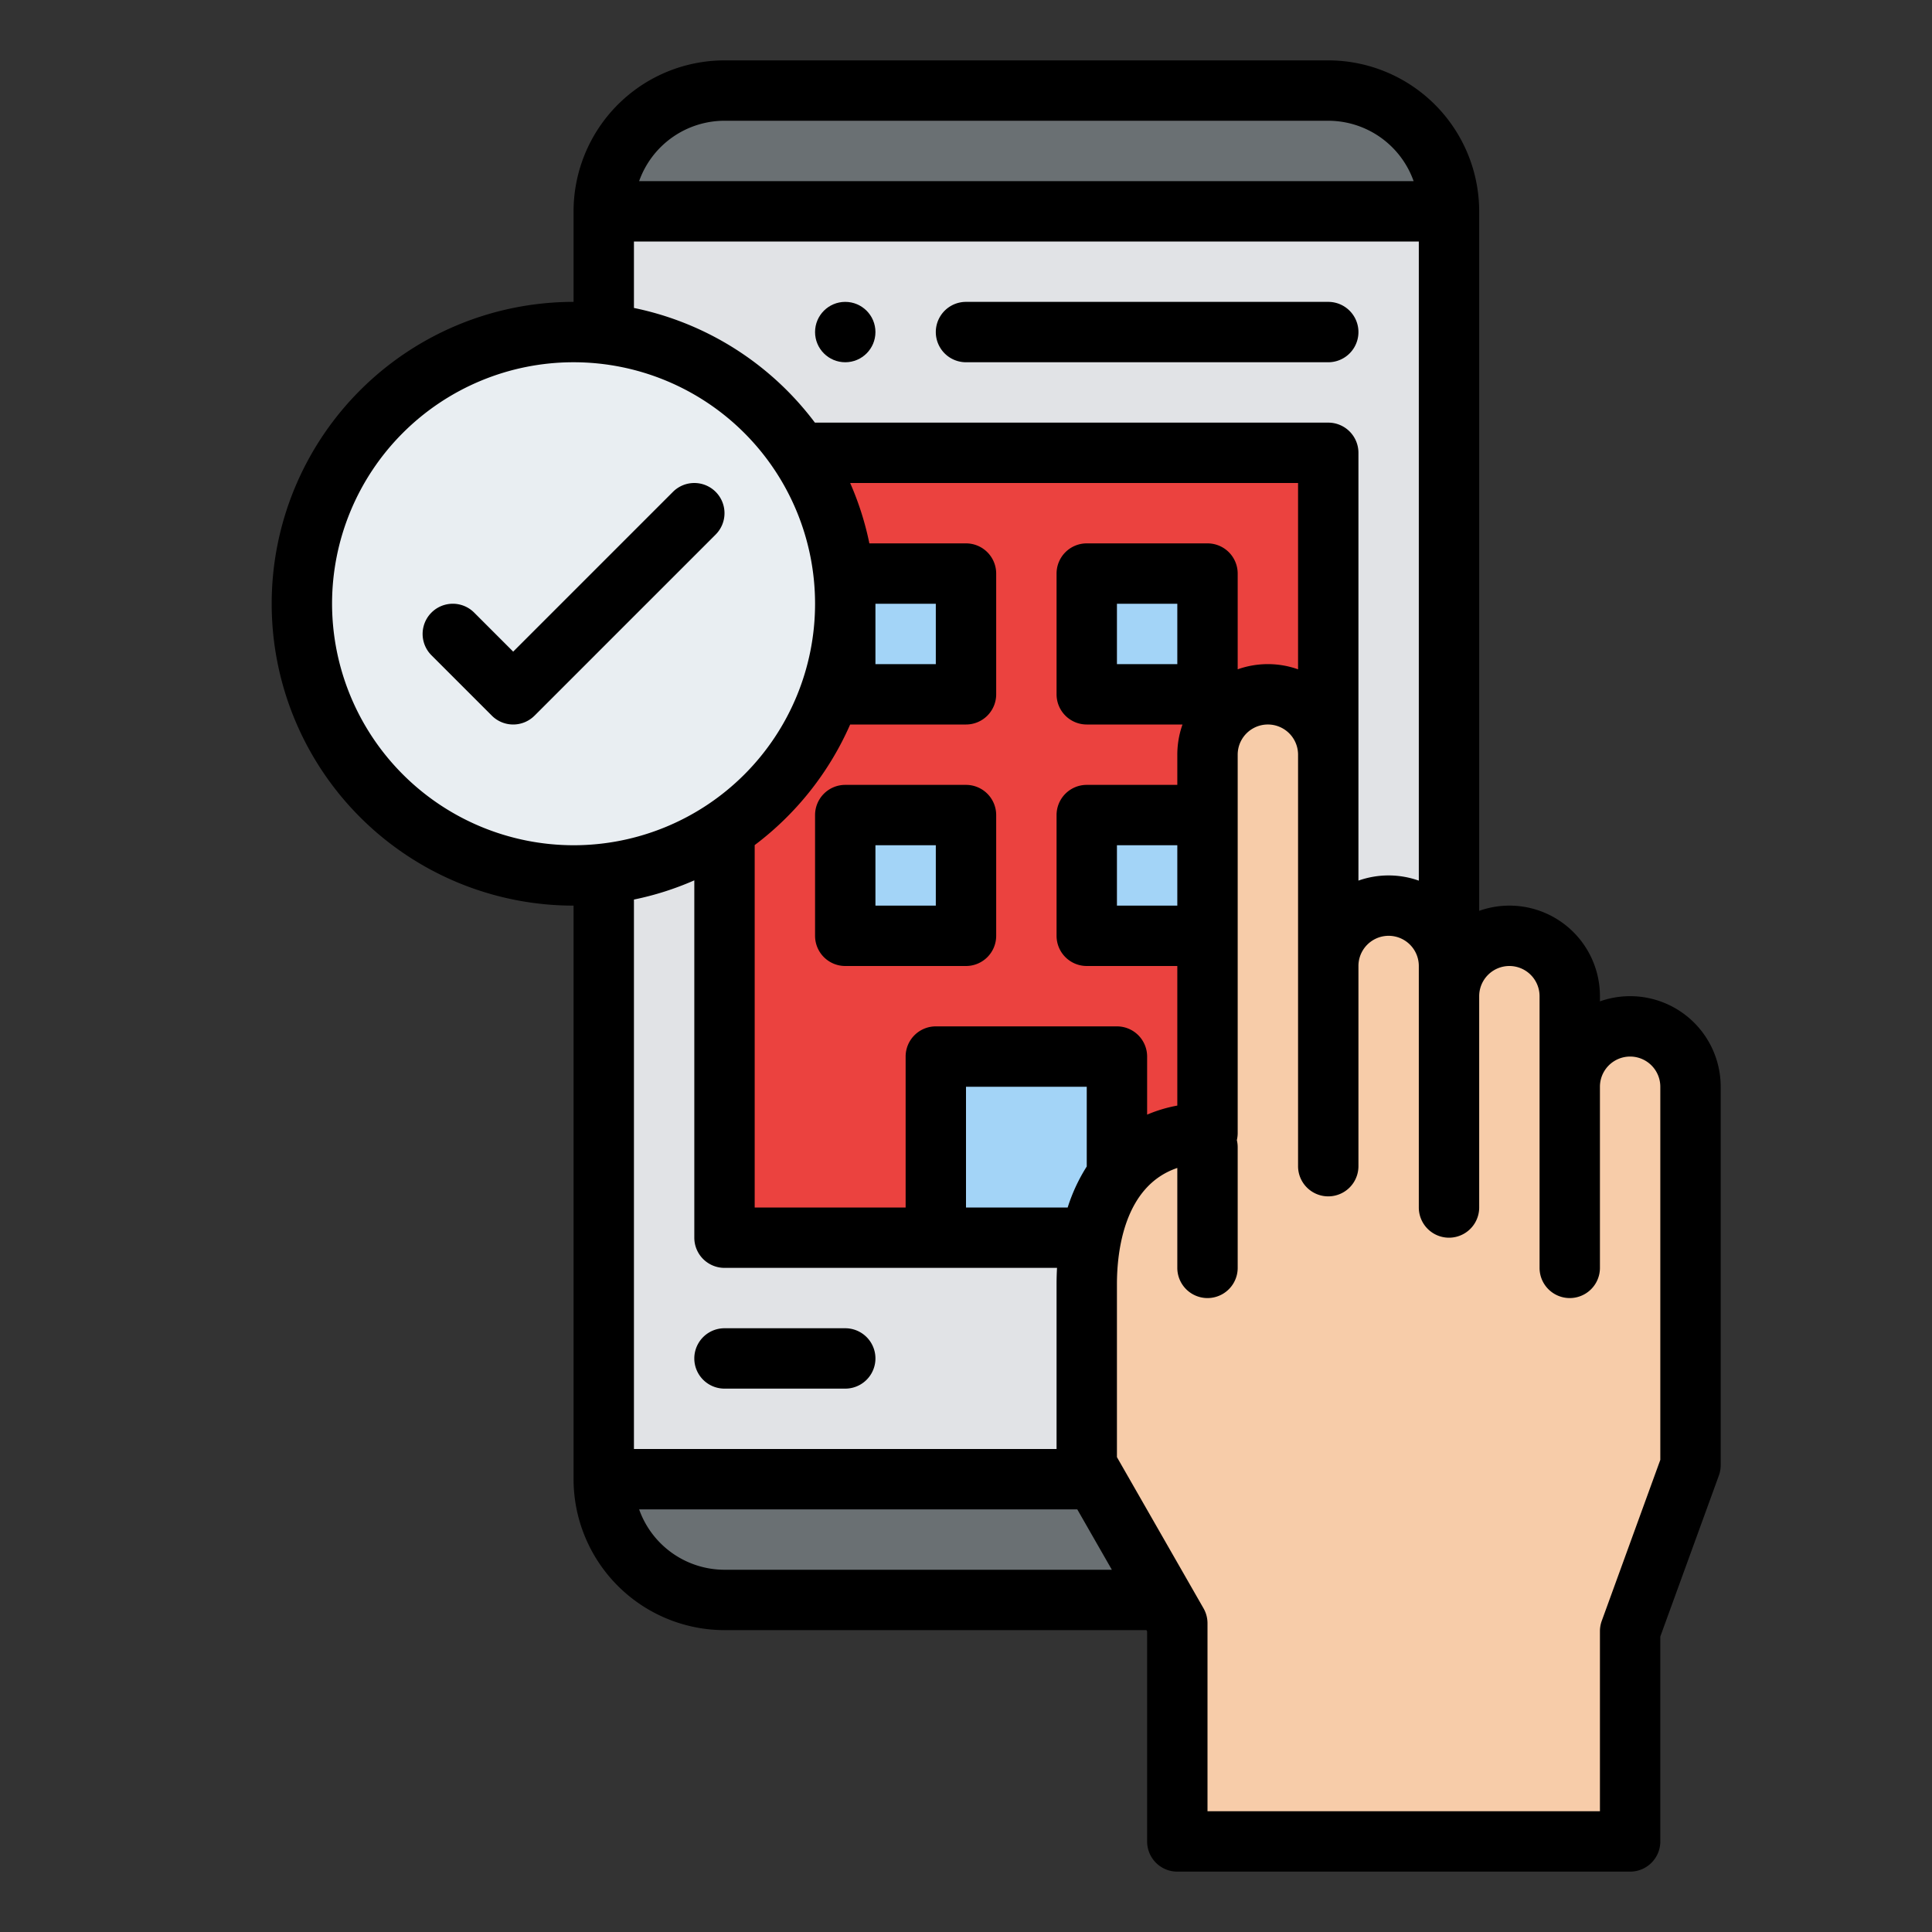 <svg xmlns="http://www.w3.org/2000/svg" id="Filled" height="512" viewBox="0 0 512 512" width="512"><rect x="0" y="0" width="512" height="512" fill="#333333" stroke="none"/><path d="m384 56h-224a32 32 0 0 1 32-32h160a32 32 0 0 1 32 32z" fill="#6a7073"></path><path d="m384 392a32 32 0 0 1 -32 32h-160a32 32 0 0 1 -32-32z" fill="#6a7073"></path><path d="m160 56h224v336h-224z" fill="#e1e3e6"></path><path d="m192 120h160v208h-160z" fill="#eb423f"></path><g fill="#a3d4f7"><path d="m224 152h32v32h-32z"></path><path d="m224 216h32v32h-32z"></path><path d="m288 216h32v32h-32z"></path><path d="m288 152h32v32h-32z"></path><path d="m248 280h48v48h-48z"></path></g><path d="m416 288a16 16 0 0 1 16-16 16 16 0 0 1 16 16v100.286l-16 44v55.714h-120v-57.81l-24-41.9v-48c0-22.092 9.909-40 32-40v-100.29a16 16 0 0 1 16-16 16 16 0 0 1 16 16v56a16 16 0 0 1 16-16 16 16 0 0 1 16 16v8a16 16 0 0 1 16-16 16 16 0 0 1 16 16z" fill="#f7cca9"></path><circle cx="152" cy="160" fill="#e9eef2" r="72"></circle><path d="m352 16h-160a40.045 40.045 0 0 0 -40 40v24a80 80 0 0 0 0 160v152a40.045 40.045 0 0 0 40 40h111.817l.183.319v55.681a8 8 0 0 0 8 8h120a8 8 0 0 0 8-8v-54.3l15.519-42.674a8.021 8.021 0 0 0 .481-2.735v-100.291a24 24 0 0 0 -32-22.629v-1.371a23.982 23.982 0 0 0 -32-22.62v-185.38a40.045 40.045 0 0 0 -40-40zm-160 16h160a24.039 24.039 0 0 1 22.624 16h-205.248a24.039 24.039 0 0 1 22.624-16zm-24 32h208v169.381a23.944 23.944 0 0 0 -16-.01v-113.371a8 8 0 0 0 -8-8h-136.044a80.135 80.135 0 0 0 -47.956-30.39zm144 176h-16v-16h16zm8-96h-32a8 8 0 0 0 -8 8v32a8 8 0 0 0 8 8h25.376a23.889 23.889 0 0 0 -1.376 8v8h-24a8 8 0 0 0 -8 8v32a8 8 0 0 0 8 8h24v36.991a37.509 37.509 0 0 0 -8 2.4v-15.391a8 8 0 0 0 -8-8h-48a8 8 0 0 0 -8 8v40h-40v-96.044a80.454 80.454 0 0 0 25.3-31.956h30.7a8 8 0 0 0 8-8v-32a8 8 0 0 0 -8-8h-25.61a79.256 79.256 0 0 0 -5.09-16h118.7v49.376a23.944 23.944 0 0 0 -16 0v-25.376a8 8 0 0 0 -8-8zm-8 16v16h-16v-16zm-24 149.131a46.171 46.171 0 0 0 -5.055 10.869h-26.945v-32h32zm-56-149.131h16v16h-16zm-144 0a64 64 0 1 1 64 64 64.072 64.072 0 0 1 -64-64zm96 73.3v94.7a8 8 0 0 0 8 8h88.122c-.077 1.407-.122 2.833-.122 4.286v43.714h-112v-145.61a79.277 79.277 0 0 0 16-5.09zm8 182.7a24.039 24.039 0 0 1 -22.624-16h116.114l9.163 16zm208-160a8.009 8.009 0 0 1 8 8v72a8 8 0 0 0 16 0v-48a8 8 0 0 1 16 0v98.877l-15.519 42.675a8.02 8.02 0 0 0 -.481 2.734v47.714h-104v-49.81a7.99 7.99 0 0 0 -1.058-3.975l-22.942-40.058v-45.871c0-8.273 1.742-25.968 16-30.766v26.48a8 8 0 0 0 16 0v-32a8.008 8.008 0 0 0 -.225-1.857 8 8 0 0 0 .225-1.857v-100.286a8 8 0 0 1 16 0v109.048a8 8 0 0 0 16 0v-53.048a8 8 0 0 1 16 0v64a8 8 0 0 0 16 0v-56a8.009 8.009 0 0 1 8-8z"></path><path d="m256 208h-32a8 8 0 0 0 -8 8v32a8 8 0 0 0 8 8h32a8 8 0 0 0 8-8v-32a8 8 0 0 0 -8-8zm-8 32h-16v-16h16z"></path><path d="m189.657 130.343a8 8 0 0 0 -11.314 0l-42.343 42.344-10.343-10.344a8 8 0 0 0 -11.314 11.314l16 16a8 8 0 0 0 11.314 0l48-48a8 8 0 0 0 0-11.314z"></path><path d="m256 96h96a8 8 0 0 0 0-16h-96a8 8 0 0 0 0 16z"></path><circle cx="224" cy="88" r="8"></circle><path d="m192 368h32a8 8 0 0 0 0-16h-32a8 8 0 0 0 0 16z"></path></svg>
